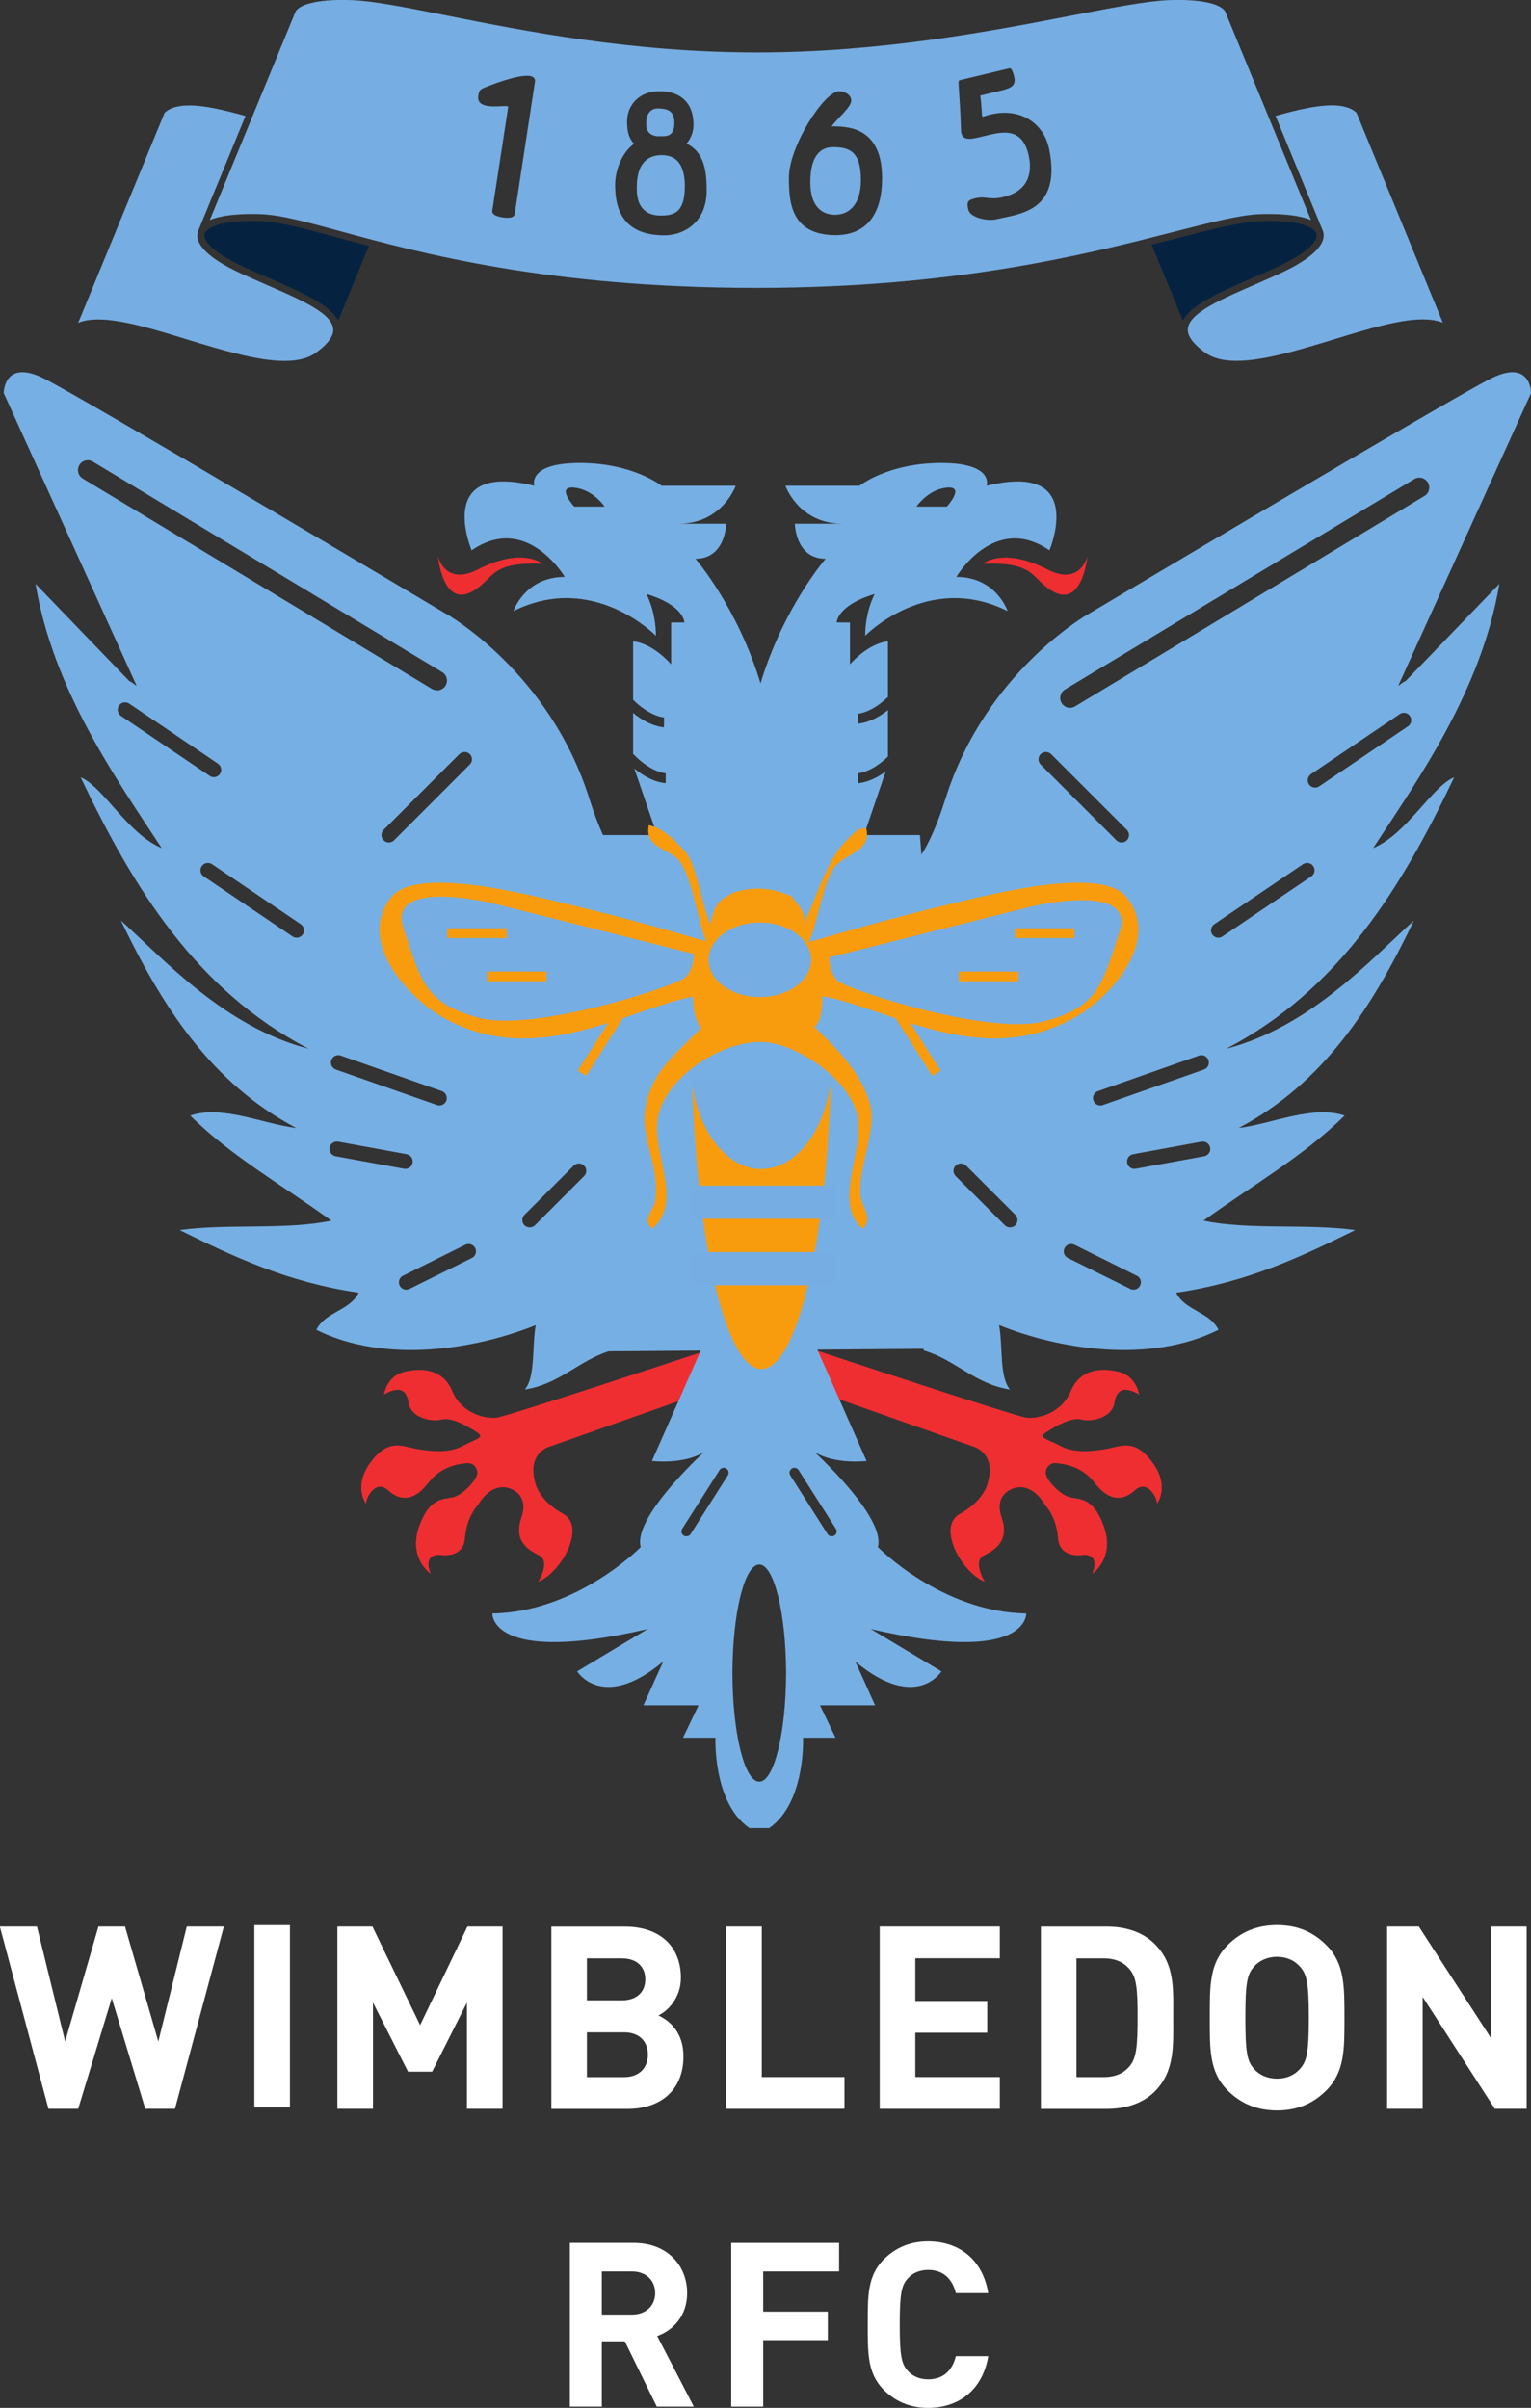 <?xml version="1.0" encoding="UTF-8" standalone="no"?>
<!-- Created with Inkscape (http://www.inkscape.org/) -->

<svg
   width="19.617mm"
   height="30.86mm"
   viewBox="0 0 19.617 30.86"
   version="1.1"
   id="svg1"
   inkscape:version="1.4 (e7c3feb1, 2024-10-09)"
   sodipodi:docname="wmfrc-logo.svg"
   xmlns:inkscape="http://www.inkscape.org/namespaces/inkscape"
   xmlns:sodipodi="http://sodipodi.sourceforge.net/DTD/sodipodi-0.dtd"
   xmlns="http://www.w3.org/2000/svg"
   xmlns:svg="http://www.w3.org/2000/svg">
  <rect x="0" y="0" width="19.617" height="30.86" fill="#333333" stroke="none"/>
  <sodipodi:namedview
     id="namedview1"
     pagecolor="#ffffff"
     bordercolor="#000000"
     borderopacity="0.25"
     inkscape:showpageshadow="2"
     inkscape:pageopacity="0.0"
     inkscape:pagecheckerboard="0"
     inkscape:deskcolor="#d1d1d1"
     inkscape:document-units="mm"
     inkscape:zoom="2"
     inkscape:cx="22.75"
     inkscape:cy="-56.25"
     inkscape:window-width="1200"
     inkscape:window-height="1186"
     inkscape:window-x="841"
     inkscape:window-y="147"
     inkscape:window-maximized="0"
     inkscape:current-layer="layer1" />
  <defs
     id="defs1">
    <clipPath
       clipPathUnits="userSpaceOnUse"
       id="clipPath778">
      <path
         d="M 0,841.89 H 595.28 V 0 H 0 Z"
         transform="translate(-71.168,-78.395)"
         id="path778" />
    </clipPath>
    <clipPath
       clipPathUnits="userSpaceOnUse"
       id="clipPath780">
      <path
         d="M 0,841.89 H 595.28 V 0 H 0 Z"
         id="path780" />
    </clipPath>
    <clipPath
       clipPathUnits="userSpaceOnUse"
       id="clipPath782">
      <path
         d="M 0,841.89 H 595.28 V 0 H 0 Z"
         transform="translate(-81.773,-78.395)"
         id="path782" />
    </clipPath>
    <clipPath
       clipPathUnits="userSpaceOnUse"
       id="clipPath784">
      <path
         d="M 0,841.89 H 595.28 V 0 H 0 Z"
         transform="translate(-87.479,-81.174)"
         id="path784" />
    </clipPath>
    <clipPath
       clipPathUnits="userSpaceOnUse"
       id="clipPath786">
      <path
         d="M 0,841.89 H 595.28 V 0 H 0 Z"
         transform="translate(-91.188,-78.395)"
         id="path786" />
    </clipPath>
    <clipPath
       clipPathUnits="userSpaceOnUse"
       id="clipPath788">
      <path
         d="M 0,841.89 H 595.28 V 0 H 0 Z"
         transform="translate(-96.764,-78.395)"
         id="path788" />
    </clipPath>
    <clipPath
       clipPathUnits="userSpaceOnUse"
       id="clipPath790">
      <path
         d="M 0,841.89 H 595.28 V 0 H 0 Z"
         transform="translate(-105.853,-83.451)"
         id="path790" />
    </clipPath>
    <clipPath
       clipPathUnits="userSpaceOnUse"
       id="clipPath792">
      <path
         d="M 0,841.89 H 595.28 V 0 H 0 Z"
         transform="translate(-112.025,-83.561)"
         id="path792" />
    </clipPath>
    <clipPath
       clipPathUnits="userSpaceOnUse"
       id="clipPath794">
      <path
         d="M 0,841.89 H 595.28 V 0 H 0 Z"
         transform="translate(-119.106,-78.395)"
         id="path794" />
    </clipPath>
    <clipPath
       clipPathUnits="userSpaceOnUse"
       id="clipPath796">
      <path
         d="M 0,841.89 H 595.28 V 0 H 0 Z"
         transform="translate(-87.763,-72.487)"
         id="path796" />
    </clipPath>
    <clipPath
       clipPathUnits="userSpaceOnUse"
       id="clipPath798">
      <path
         d="M 0,841.89 H 595.28 V 0 H 0 Z"
         transform="translate(-92.531,-72.487)"
         id="path798" />
    </clipPath>
    <clipPath
       clipPathUnits="userSpaceOnUse"
       id="clipPath800">
      <path
         d="M 0,841.89 H 595.28 V 0 H 0 Z"
         transform="translate(-98.518,-67.528)"
         id="path800" />
    </clipPath>
    <clipPath
       clipPathUnits="userSpaceOnUse"
       id="clipPath802">
      <path
         d="M 0,841.89 H 595.28 V 0 H 0 Z"
         transform="translate(-112.859,-146.618)"
         id="path802" />
    </clipPath>
    <clipPath
       clipPathUnits="userSpaceOnUse"
       id="clipPath804">
      <path
         d="M 0,841.89 H 595.28 V 0 H 0 Z"
         transform="translate(-110.903,-146.976)"
         id="path804" />
    </clipPath>
    <clipPath
       clipPathUnits="userSpaceOnUse"
       id="clipPath806">
      <path
         d="M 0,841.89 H 595.28 V 0 H 0 Z"
         transform="translate(-70.79,-150.91)"
         id="path806" />
    </clipPath>
    <clipPath
       clipPathUnits="userSpaceOnUse"
       id="clipPath808">
      <path
         d="M 0,841.89 H 595.28 V 0 H 0 Z"
         transform="translate(-73.649,-145.317)"
         id="path808" />
    </clipPath>
    <clipPath
       clipPathUnits="userSpaceOnUse"
       id="clipPath810">
      <path
         d="M 0,841.89 H 595.28 V 0 H 0 Z"
         transform="translate(-72.256,-146.546)"
         id="path810" />
    </clipPath>
    <clipPath
       clipPathUnits="userSpaceOnUse"
       id="clipPath812">
      <path
         d="M 0,841.89 H 595.28 V 0 H 0 Z"
         transform="translate(-100.415,-151.533)"
         id="path812" />
    </clipPath>
    <clipPath
       clipPathUnits="userSpaceOnUse"
       id="clipPath814">
      <path
         d="M 0,841.89 H 595.28 V 0 H 0 Z"
         transform="translate(-90.384,-105.914)"
         id="path814" />
    </clipPath>
    <clipPath
       clipPathUnits="userSpaceOnUse"
       id="clipPath816">
      <path
         d="M 0,841.89 H 595.28 V 0 H 0 Z"
         transform="translate(-94.558,-105.914)"
         id="path816" />
    </clipPath>
    <clipPath
       clipPathUnits="userSpaceOnUse"
       id="clipPath818">
      <path
         d="M 0,841.89 H 595.28 V 0 H 0 Z"
         transform="translate(-84.512,-134.527)"
         id="path818" />
    </clipPath>
    <clipPath
       clipPathUnits="userSpaceOnUse"
       id="clipPath820">
      <path
         d="M 0,841.89 H 595.28 V 0 H 0 Z"
         transform="translate(-100.51,-134.527)"
         id="path820" />
    </clipPath>
    <clipPath
       clipPathUnits="userSpaceOnUse"
       id="clipPath822">
      <path
         d="M 0,841.89 H 595.28 V 0 H 0 Z"
         transform="translate(-112.579,-126.394)"
         id="path822" />
    </clipPath>
    <clipPath
       clipPathUnits="userSpaceOnUse"
       id="clipPath824">
      <path
         d="M 0,841.89 H 595.28 V 0 H 0 Z"
         transform="translate(-92.47,-105.269)"
         id="path824" />
    </clipPath>
    <clipPath
       clipPathUnits="userSpaceOnUse"
       id="clipPath826">
      <path
         d="M 0,841.89 H 595.28 V 0 H 0 Z"
         transform="translate(-105.748,-122.395)"
         id="path826" />
    </clipPath>
    <clipPath
       clipPathUnits="userSpaceOnUse"
       id="clipPath828">
      <path
         d="M 0,841.89 H 595.28 V 0 H 0 Z"
         transform="translate(-89.934,-115.808)"
         id="path828" />
    </clipPath>
    <clipPath
       clipPathUnits="userSpaceOnUse"
       id="clipPath830">
      <path
         d="M 0,841.89 H 595.28 V 0 H 0 Z"
         id="path830" />
    </clipPath>
    <clipPath
       clipPathUnits="userSpaceOnUse"
       id="clipPath832">
      <path
         d="M 0,841.89 H 595.28 V 0 H 0 Z"
         id="path832" />
    </clipPath>
    <clipPath
       clipPathUnits="userSpaceOnUse"
       id="clipPath834">
      <path
         d="M 0,841.89 H 595.28 V 0 H 0 Z"
         transform="translate(-94.272,-120.137)"
         id="path834" />
    </clipPath>
    <clipPath
       clipPathUnits="userSpaceOnUse"
       id="clipPath836">
      <path
         d="M 0,841.89 H 595.28 V 0 H 0 Z"
         transform="translate(-90.011,-120.352)"
         id="path836" />
    </clipPath>
    <clipPath
       clipPathUnits="userSpaceOnUse"
       id="clipPath838">
      <path
         d="M 0,841.89 H 595.28 V 0 H 0 Z"
         transform="translate(-94.933,-120.226)"
         id="path838" />
    </clipPath>
    <clipPath
       clipPathUnits="userSpaceOnUse"
       id="clipPath840">
      <path
         d="M 0,841.89 H 595.28 V 0 H 0 Z"
         id="path840" />
    </clipPath>
    <clipPath
       clipPathUnits="userSpaceOnUse"
       id="clipPath842">
      <path
         d="M 0,841.89 H 595.28 V 0 H 0 Z"
         id="path842" />
    </clipPath>
    <clipPath
       clipPathUnits="userSpaceOnUse"
       id="clipPath844">
      <path
         d="M 0,841.89 H 595.28 V 0 H 0 Z"
         transform="translate(-84.66,-119.356)"
         id="path844" />
    </clipPath>
    <clipPath
       clipPathUnits="userSpaceOnUse"
       id="clipPath846">
      <path
         d="M 0,841.89 H 595.28 V 0 H 0 Z"
         transform="translate(-101.797,-119.356)"
         id="path846" />
    </clipPath>
  </defs>
  <g
     inkscape:label="Layer 1"
     inkscape:groupmode="layer"
     id="layer1"
     transform="translate(-30.043,-10.913)">
    <path
       id="path777"
       d="M 0,0 H -1.078 L -2.295,4.015 -3.513,0 h -1.079 l -1.765,6.617 h 1.347 l 1.024,-4.173 1.208,4.173 h 0.965 l 1.208,-4.173 1.033,4.173 h 1.346 z"
       style="fill:#ffffff;fill-opacity:1;fill-rule:nonzero;stroke:none"
       transform="matrix(0.353,0,0,-0.353,32.285,37.94)"
       clip-path="url(#clipPath778)" />
    <path
       id="path779"
       d="m 74.003,85.012 h 1.292 v -6.617 h -1.292 z"
       style="fill:#ffffff;fill-opacity:1;fill-rule:nonzero;stroke:none"
       transform="matrix(0.353,0,0,-0.353,7.179,65.596)"
       clip-path="url(#clipPath780)" />
    <path
       id="path781"
       d="M 0,0 V 3.857 L -1.264,1.348 H -2.138 L -3.411,3.857 V 0 H -4.703 V 6.617 H -3.43 L -1.7,3.038 0.018,6.617 H 1.293 V 0 Z"
       style="fill:#ffffff;fill-opacity:1;fill-rule:nonzero;stroke:none"
       transform="matrix(0.353,0,0,-0.353,36.026,37.94)"
       clip-path="url(#clipPath782)" />
    <path
       id="path783"
       d="M 0,0 H -1.348 V -1.626 H 0 c 0.586,0 0.866,0.371 0.866,0.817 C 0.866,-0.362 0.586,0 0,0 M -0.083,2.686 H -1.348 V 1.161 h 1.265 c 0.548,0 0.854,0.307 0.854,0.763 0,0.456 -0.306,0.762 -0.854,0.762 M 0.13,-2.779 h -2.769 v 6.617 h 2.658 c 1.293,0 2.044,-0.725 2.044,-1.859 0,-0.735 -0.483,-1.208 -0.817,-1.366 0.4,-0.185 0.91,-0.604 0.91,-1.486 0,-1.237 -0.844,-1.906 -2.026,-1.906"
       style="fill:#ffffff;fill-opacity:1;fill-rule:nonzero;stroke:none"
       transform="matrix(0.353,0,0,-0.353,38.039,36.96)"
       clip-path="url(#clipPath784)" />
    <path
       id="path785"
       d="M 0,0 V 6.617 H 1.292 V 1.153 H 4.293 V 0 Z"
       style="fill:#ffffff;fill-opacity:1;fill-rule:nonzero;stroke:none"
       transform="matrix(0.353,0,0,-0.353,39.348,37.94)"
       clip-path="url(#clipPath786)" />
    <path
       id="path787"
       d="M 0,0 V 6.617 H 4.359 V 5.465 H 1.292 V 3.914 h 2.61 V 2.762 H 1.292 V 1.153 H 4.359 V 0 Z"
       style="fill:#ffffff;fill-opacity:1;fill-rule:nonzero;stroke:none"
       transform="matrix(0.353,0,0,-0.353,41.315,37.94)"
       clip-path="url(#clipPath788)" />
    <path
       id="path789"
       d="m 0,0 c -0.223,0.269 -0.52,0.408 -0.966,0.408 h -0.975 v -4.311 h 0.975 c 0.446,0 0.743,0.139 0.966,0.409 0.242,0.296 0.279,0.769 0.279,1.774 C 0.279,-0.716 0.242,-0.299 0,0 M 0.902,-4.425 C 0.465,-4.86 -0.156,-5.057 -0.845,-5.057 h -2.387 v 6.618 h 2.387 c 0.689,0 1.31,-0.196 1.747,-0.631 0.742,-0.744 0.669,-1.656 0.669,-2.65 0,-0.994 0.073,-1.961 -0.669,-2.705"
       style="fill:#ffffff;fill-opacity:1;fill-rule:nonzero;stroke:none"
       transform="matrix(0.353,0,0,-0.353,44.521,36.156)"
       clip-path="url(#clipPath790)" />
    <path
       id="path791"
       d="M 0,0 C -0.187,0.214 -0.476,0.354 -0.827,0.354 -1.181,0.354 -1.479,0.214 -1.664,0 -1.915,-0.278 -1.98,-0.586 -1.98,-1.857 c 0,-1.273 0.065,-1.581 0.316,-1.86 0.185,-0.214 0.483,-0.353 0.837,-0.353 0.351,0 0.64,0.139 0.827,0.353 0.25,0.279 0.324,0.587 0.324,1.86 C 0.324,-0.586 0.25,-0.278 0,0 m 0.957,-4.498 c -0.466,-0.464 -1.031,-0.725 -1.784,-0.725 -0.754,0 -1.33,0.261 -1.794,0.725 -0.671,0.67 -0.65,1.497 -0.65,2.641 0,1.142 -0.021,1.969 0.65,2.637 0.464,0.465 1.04,0.725 1.794,0.725 0.753,0 1.318,-0.26 1.784,-0.725 0.668,-0.668 0.66,-1.495 0.66,-2.637 0,-1.144 0.008,-1.971 -0.66,-2.641"
       style="fill:#ffffff;fill-opacity:1;fill-rule:nonzero;stroke:none"
       transform="matrix(0.353,0,0,-0.353,46.699,36.117)"
       clip-path="url(#clipPath792)" />
    <path
       id="path793"
       d="M 0,0 -2.621,4.062 V 0 H -3.912 V 6.617 H -2.76 L -0.139,2.564 V 6.617 H 1.153 V 0 Z"
       style="fill:#ffffff;fill-opacity:1;fill-rule:nonzero;stroke:none"
       transform="matrix(0.353,0,0,-0.353,49.197,37.94)"
       clip-path="url(#clipPath794)" />
    <path
       id="path795"
       d="M 0,0 H -1.093 V -1.568 H 0 c 0.51,0 0.844,0.324 0.844,0.784 C 0.844,-0.326 0.51,0 0,0 m 0.902,-4.909 -1.161,2.371 h -0.834 v -2.371 h -1.16 v 5.944 h 2.328 c 1.212,0 1.929,-0.826 1.929,-1.819 0,-0.836 -0.509,-1.353 -1.086,-1.563 l 1.328,-2.562 z"
       style="fill:#ffffff;fill-opacity:1;fill-rule:nonzero;stroke:none"
       transform="matrix(0.353,0,0,-0.353,38.14,40.024)"
       clip-path="url(#clipPath796)" />
    <path
       id="path797"
       d="M 0,0 V -1.46 H 2.345 V -2.496 H 0 V -4.909 H -1.16 V 1.035 H 2.755 V 0 Z"
       style="fill:#ffffff;fill-opacity:1;fill-rule:nonzero;stroke:none"
       transform="matrix(0.353,0,0,-0.353,39.822,40.024)"
       clip-path="url(#clipPath798)" />
    <path
       id="path799"
       d="m 0,0 c -0.651,0 -1.187,0.234 -1.604,0.651 -0.601,0.601 -0.584,1.345 -0.584,2.372 0,1.026 -0.017,1.768 0.584,2.371 0.417,0.417 0.953,0.652 1.604,0.652 1.109,0 1.978,-0.637 2.187,-1.88 H 1.01 C 0.893,4.642 0.592,5.009 0.008,5.009 -0.31,5.009 -0.567,4.892 -0.735,4.7 -0.961,4.449 -1.027,4.166 -1.027,3.023 c 0,-1.145 0.066,-1.428 0.292,-1.679 0.168,-0.191 0.425,-0.308 0.743,-0.308 0.584,0 0.885,0.367 1.002,0.842 H 2.187 C 1.978,0.635 1.102,0 0,0"
       style="fill:#ffffff;fill-opacity:1;fill-rule:nonzero;stroke:none"
       transform="matrix(0.353,0,0,-0.353,41.934,41.773)"
       clip-path="url(#clipPath800)" />
    <path
       id="path801"
       d="m 0,0 c 0.001,-0.001 0.002,-0.002 0.002,-0.004 0.001,-0.002 0,-0.004 0.001,-0.006 0.155,-0.457 -0.39,-0.996 -1.535,-1.523 -0.318,-0.148 -0.64,-0.287 -0.95,-0.422 -1.409,-0.614 -2.625,-1.145 -2.392,-1.805 0.008,-0.011 0.014,-0.025 0.017,-0.04 0.084,-0.191 0.28,-0.4 0.584,-0.621 0.274,-0.199 0.647,-0.296 1.141,-0.296 0.993,0 2.29,0.398 3.545,0.781 1.212,0.372 2.358,0.722 3.215,0.722 0.288,0 0.529,-0.04 0.728,-0.121 L 1.22,4.292 C 1.029,4.47 0.736,4.557 0.326,4.557 c -0.561,0 -1.269,-0.163 -2.043,-0.383 z"
       style="fill:#76ade2;fill-opacity:1;fill-rule:nonzero;stroke:none"
       transform="matrix(0.353,0,0,-0.353,46.993,13.872)"
       clip-path="url(#clipPath802)" />
    <path
       id="path803"
       d="m 0,0 c -0.102,0 -0.207,-0.001 -0.316,-0.005 -0.7,-0.022 -1.689,-0.276 -3.058,-0.629 -0.282,-0.071 -0.577,-0.147 -0.885,-0.224 l 1.133,-2.756 c 0.294,0.576 1.336,1.03 2.497,1.536 0.31,0.135 0.631,0.274 0.945,0.42 1.163,0.536 1.482,0.985 1.402,1.208 L 1.709,-0.429 C 1.66,-0.325 1.393,0 0,0"
       style="fill:#052340;fill-opacity:1;fill-rule:nonzero;stroke:none"
       transform="matrix(0.353,0,0,-0.353,46.303,13.746)"
       clip-path="url(#clipPath804)" />
    <path
       id="path805"
       d="m 0,0 -3.136,-7.627 c 0.198,0.081 0.441,0.121 0.729,0.121 0.856,0 2.001,-0.35 3.213,-0.722 1.256,-0.383 2.552,-0.781 3.546,-0.781 0.495,0 0.867,0.097 1.141,0.296 0.314,0.228 0.513,0.442 0.592,0.639 0.271,0.671 -0.958,1.206 -2.381,1.825 -0.311,0.137 -0.633,0.276 -0.952,0.424 -1.154,0.531 -1.7,1.075 -1.534,1.529 0.004,0.011 0.008,0.023 0.012,0.033 l 1.706,4.145 C 2.163,0.102 1.455,0.265 0.894,0.265 0.483,0.265 0.19,0.178 0,0"
       style="fill:#76ade2;fill-opacity:1;fill-rule:nonzero;stroke:none"
       transform="matrix(0.353,0,0,-0.353,32.152,12.358)"
       clip-path="url(#clipPath806)" />
    <path
       id="path807"
       d="M 0,0 C 0.316,-0.146 0.637,-0.285 0.947,-0.421 2.107,-0.926 3.149,-1.38 3.442,-1.956 L 4.556,0.751 C 4.176,0.852 3.822,0.947 3.495,1.037 2.234,1.382 1.323,1.631 0.633,1.653 0.523,1.657 0.418,1.658 0.316,1.658 c -1.392,0 -1.66,-0.326 -1.71,-0.429 L -1.403,1.204 C -1.481,0.986 -1.164,0.536 0,0"
       style="fill:#052340;fill-opacity:1;fill-rule:nonzero;stroke:none"
       transform="matrix(0.353,0,0,-0.353,33.161,14.331)"
       clip-path="url(#clipPath808)" />
    <path
       id="path809"
       d="M 0,0 -0.01,-0.024 Z"
       style="fill:#ffffff;fill-opacity:1;fill-rule:nonzero;stroke:none"
       transform="matrix(0.353,0,0,-0.353,32.669,13.898)"
       clip-path="url(#clipPath810)" />
    <path
       id="path811"
       d="M 0,0 0.762,0.184 C 1.117,0.269 1.31,0.36 1.231,0.687 1.206,0.788 1.146,1.013 1.059,0.991 L -0.756,0.555 C -0.835,0.536 -0.74,0.198 -0.695,-1.328 l 0.007,-0.027 c 0.063,-0.263 0.297,-0.245 0.652,-0.159 l 0.334,0.08 c 0.609,0.147 1.23,0.218 1.451,-0.703 0.098,-0.407 0.188,-1.283 -0.909,-1.547 -0.516,-0.124 -0.618,0.05 -1.025,-0.047 -0.247,-0.059 -0.32,-0.108 -0.246,-0.419 0.067,-0.277 0.678,-0.421 1.011,-0.341 0.168,0.04 0.368,0.073 0.577,0.124 0.799,0.191 1.719,0.612 1.341,2.44 L 2.483,-1.868 C 2.283,-1.034 1.49,-0.418 0.357,-0.69 0.277,-0.709 0.199,-0.735 0.114,-0.763 L 0.106,-0.766 c -0.021,-0.005 -0.03,0 -0.037,0.029 C 0.052,-0.663 0.063,-0.453 0,0 m -6.168,-3.148 c 0,1.083 0.47,1.276 0.821,1.276 0.576,0 1.016,-0.141 1.016,-1.186 0,-0.949 -0.471,-1.27 -0.94,-1.27 -0.448,0 -0.897,0.269 -0.897,1.18 m -0.776,0.18 c 0,-0.867 0.046,-2.099 1.702,-2.099 0.686,0 1.679,0.313 1.679,2.067 0,1.741 -1.083,1.882 -1.761,1.882 h -0.074 c 0.231,0.312 0.716,0.694 0.716,0.941 0,0.209 -0.255,0.336 -0.433,0.336 -0.553,0 -1.829,-2.015 -1.829,-3.127 m -5.18,1.97 c 0,0.41 0.23,0.53 0.41,0.53 0.328,0 0.612,-0.068 0.612,-0.509 0,-0.41 -0.172,-0.485 -0.374,-0.499 h -0.261 c -0.194,0.023 -0.387,0.126 -0.387,0.433 z m -0.343,-2.329 c 0,1.03 0.559,1.164 0.902,1.164 0.411,0 0.842,-0.186 0.842,-1.135 0,-0.992 -0.431,-1.058 -0.886,-1.058 -0.427,0 -0.858,0.208 -0.858,0.955 z m -0.352,2.389 c 0,-0.262 0.022,-0.569 0.253,-0.814 -0.448,-0.32 -0.687,-0.979 -0.687,-1.478 0,-0.754 0.18,-1.844 1.792,-1.844 0.657,0 1.53,0.426 1.53,1.628 0,0.611 -0.052,1.381 -0.73,1.701 0.148,0.173 0.253,0.418 0.253,0.686 0,0.837 -0.515,1.218 -1.232,1.218 -0.768,0 -1.179,-0.531 -1.179,-1.097 m -4.316,0.523 -0.576,-3.764 c -0.022,-0.147 0.172,-0.214 0.378,-0.245 0.191,-0.029 0.412,-0.025 0.435,0.122 l 0.735,4.803 c 0.019,0.125 -0.062,0.191 -0.188,0.211 -0.435,0.066 -1.482,-0.356 -1.643,-0.422 -0.185,-0.076 -0.201,-0.135 -0.225,-0.289 -0.039,-0.252 0.128,-0.346 0.342,-0.379 0.259,-0.039 0.583,0.01 0.693,-0.006 0.038,-0.006 0.052,-0.016 0.049,-0.031 m -6.068,-4.517 c -1.277,0.35 -2.201,0.602 -2.922,0.626 -0.111,0.004 -0.22,0.005 -0.324,0.005 -0.512,0 -1.112,-0.045 -1.518,-0.22 l 3.103,7.542 c 0.078,0.218 0.572,0.451 1.72,0.451 0.1,0 0.205,-0.002 0.313,-0.006 0.796,-0.028 1.969,-0.261 3.455,-0.558 2.838,-0.566 6.724,-1.341 11.266,-1.341 4.513,0 8.518,0.775 11.443,1.341 1.531,0.296 2.741,0.53 3.537,0.558 0.109,0.004 0.212,0.006 0.313,0.006 1.148,0 1.642,-0.233 1.723,-0.455 l 3.1,-7.538 c -0.406,0.175 -1.006,0.22 -1.518,0.22 -0.103,0 -0.212,-10e-4 -0.324,-0.005 -0.727,-0.024 -1.728,-0.281 -3.113,-0.636 -3.166,-0.813 -7.949,-2.04 -15.183,-2.04 -7.567,0 -12.264,1.284 -15.071,2.05"
       style="fill:#76ade2;fill-opacity:1;fill-rule:nonzero;stroke:none"
       transform="matrix(0.353,0,0,-0.353,42.603,12.138)"
       clip-path="url(#clipPath812)" />
    <path
       id="path813"
       d="m 0,0 0.876,-0.399 -0.419,-0.923 -6.07,-2.139 c 0,0 -0.844,-0.227 -0.502,-1.354 0,0 0.133,-0.608 0.994,-1.081 0.862,-0.472 -0.063,-2.14 -0.899,-2.47 0,0 0.466,0.74 0.028,0.96 -0.439,0.218 -0.923,0.541 -0.634,1.384 0.289,0.841 -0.418,1.04 -0.418,1.04 0,0 -0.626,0.303 -1.168,-0.607 0,0 -0.404,-0.402 -0.466,-1.187 -0.055,-0.786 -0.926,-0.613 -0.926,-0.613 0,0 -0.622,0.058 -0.314,-0.692 0,0 -0.839,0.565 -0.42,1.732 0.42,1.169 0.983,0.936 1.327,1.083 0.346,0.147 0.788,0.635 0.78,0.863 -0.008,0.227 -0.202,0.375 -0.4,0.342 -0.201,-0.03 -0.884,-0.065 -1.389,-0.728 -0.505,-0.661 -1.018,-0.651 -1.452,-0.255 -0.431,0.399 -0.797,-0.244 -0.797,-0.489 0,0 -0.478,0.624 0.157,1.491 0.634,0.869 1.127,0.604 1.59,0.517 0.46,-0.089 1.207,-0.203 1.743,0.081 0.536,0.284 0.845,0.304 0.527,0.509 -0.313,0.204 -0.915,0.558 -1.274,0.457 -0.364,-0.097 -1.11,0.057 -1.196,0.603 -0.085,0.546 -0.399,0.589 -0.898,0.308 0,0 0.105,0.642 0.681,0.806 0.575,0.163 1.436,0.179 1.793,-0.671 C -8.79,-2.283 -7.922,-2.455 -7.53,-2.41 -7.139,-2.363 0,0 0,0"
       style="fill:#ef2e32;fill-opacity:1;fill-rule:nonzero;stroke:none"
       transform="matrix(0.353,0,0,-0.353,39.064,28.232)"
       clip-path="url(#clipPath814)" />
    <path
       id="path815"
       d="m 0,0 -0.875,-0.399 0.417,-0.923 6.07,-2.139 c 0,0 0.846,-0.227 0.503,-1.354 0,0 -0.132,-0.608 -0.995,-1.081 -0.862,-0.472 0.062,-2.14 0.899,-2.47 0,0 -0.466,0.74 -0.026,0.96 0.438,0.218 0.922,0.541 0.634,1.384 -0.288,0.841 0.418,1.04 0.418,1.04 0,0 0.623,0.303 1.167,-0.607 0,0 0.405,-0.402 0.463,-1.187 0.059,-0.786 0.929,-0.613 0.929,-0.613 0,0 0.621,0.058 0.311,-0.692 0,0 0.842,0.565 0.422,1.732 -0.418,1.169 -0.98,0.936 -1.326,1.083 -0.345,0.147 -0.789,0.635 -0.78,0.863 0.008,0.227 0.201,0.375 0.399,0.342 0.2,-0.03 0.884,-0.065 1.389,-0.728 0.505,-0.661 1.02,-0.651 1.451,-0.255 0.432,0.399 0.801,-0.244 0.801,-0.489 0,0 0.475,0.624 -0.159,1.491 -0.635,0.869 -1.127,0.604 -1.589,0.517 -0.461,-0.089 -1.207,-0.203 -1.744,0.081 -0.537,0.284 -0.844,0.304 -0.529,0.509 0.316,0.204 0.917,0.558 1.277,0.457 0.361,-0.097 1.108,0.057 1.195,0.603 0.085,0.546 0.4,0.589 0.899,0.308 0,0 -0.105,0.642 -0.682,0.806 C 10.364,-0.598 9.503,-0.582 9.146,-1.432 8.79,-2.283 7.921,-2.455 7.528,-2.41 7.14,-2.363 0,0 0,0"
       style="fill:#ef2e32;fill-opacity:1;fill-rule:nonzero;stroke:none"
       transform="matrix(0.353,0,0,-0.353,40.537,28.232)"
       clip-path="url(#clipPath816)" />
    <path
       id="path817"
       d="m 0,0 c 0,0 -0.723,0.624 -2.343,-0.208 -1.203,-0.617 -1.448,0.483 -1.448,0.483 0,0 0.176,-1.976 1.33,-1.233 C -1.735,-0.491 -1.87,0.072 0,0"
       style="fill:#ef2e32;fill-opacity:1;fill-rule:nonzero;stroke:none"
       transform="matrix(0.353,0,0,-0.353,36.993,18.138)"
       clip-path="url(#clipPath818)" />
    <path
       id="path819"
       d="m 0,0 c 0,0 0.725,0.624 2.346,-0.208 1.201,-0.617 1.446,0.483 1.446,0.483 0,0 -0.175,-1.976 -1.33,-1.233 C 1.736,-0.491 1.869,0.072 0,0"
       style="fill:#ef2e32;fill-opacity:1;fill-rule:nonzero;stroke:none"
       transform="matrix(0.353,0,0,-0.353,42.637,18.138)"
       clip-path="url(#clipPath820)" />
    <path
       id="path821"
       d="m 0,0 c -0.087,0 -0.171,0.041 -0.223,0.116 -0.083,0.122 -0.049,0.289 0.074,0.374 l 3.22,2.179 C 3.194,2.753 3.36,2.721 3.442,2.598 3.525,2.476 3.493,2.311 3.371,2.226 L 0.149,0.046 C 0.104,0.015 0.051,0 0,0 M -8.712,2.949 C -8.769,2.914 -8.833,2.896 -8.895,2.896 c -0.122,0 -0.239,0.062 -0.307,0.174 -0.102,0.169 -0.048,0.388 0.121,0.491 L 3.599,11.2 c 0.17,0.103 0.389,0.049 0.492,-0.121 0.1,-0.169 0.047,-0.39 -0.122,-0.49 z m 8.572,-6.173 -3.221,-2.179 c -0.046,-0.033 -0.1,-0.047 -0.15,-0.047 -0.087,0 -0.17,0.041 -0.222,0.117 -0.083,0.122 -0.051,0.288 0.072,0.373 l 3.221,2.18 c 0.123,0.082 0.291,0.051 0.372,-0.073 0.083,-0.124 0.051,-0.291 -0.072,-0.371 m -3.884,-10.16 -2.487,-0.454 c -0.015,-0.003 -0.031,-0.004 -0.049,-0.004 -0.127,0 -0.239,0.09 -0.263,0.218 -0.026,0.146 0.069,0.287 0.217,0.314 l 2.484,0.455 c 0.144,0.025 0.285,-0.072 0.311,-0.216 0.028,-0.147 -0.068,-0.283 -0.213,-0.313 m -2.329,-4.695 c -0.047,-0.096 -0.14,-0.15 -0.24,-0.15 -0.04,0 -0.081,0.01 -0.119,0.029 l -2.263,1.122 c -0.132,0.065 -0.188,0.225 -0.121,0.357 0.067,0.134 0.226,0.188 0.361,0.122 l 2.259,-1.123 c 0.136,-0.062 0.189,-0.224 0.123,-0.357 m 2.139,8.35 c 0.14,0.048 0.293,-0.025 0.341,-0.166 0.05,-0.139 -0.023,-0.291 -0.164,-0.342 l -3.67,-1.289 c -0.029,-0.01 -0.06,-0.015 -0.09,-0.015 -0.108,0 -0.212,0.068 -0.25,0.178 -0.05,0.139 0.024,0.294 0.163,0.342 z M -9.963,1.216 c 0.105,0.103 0.275,0.103 0.379,0 l 2.751,-2.751 c 0.103,-0.106 0.103,-0.275 0,-0.379 -0.054,-0.052 -0.121,-0.079 -0.189,-0.079 -0.071,0 -0.139,0.027 -0.191,0.079 l -2.75,2.751 c -0.103,0.104 -0.103,0.272 0,0.379 m -0.919,-17.108 c -0.054,-0.051 -0.124,-0.076 -0.19,-0.076 -0.07,0 -0.138,0.025 -0.19,0.076 l -1.786,1.788 c -0.104,0.103 -0.104,0.276 0,0.378 0.105,0.105 0.273,0.105 0.38,0 l 1.786,-1.785 c 0.104,-0.104 0.104,-0.274 0,-0.381 m -6.514,-11.018 c 0.054,-0.085 0.03,-0.194 -0.053,-0.247 -0.03,-0.018 -0.064,-0.027 -0.096,-0.027 -0.059,0 -0.117,0.028 -0.152,0.081 l -1.354,2.133 c -0.052,0.083 -0.027,0.194 0.056,0.247 0.083,0.052 0.193,0.028 0.246,-0.057 z m -1.807,-5.241 v -0.017 c -0.007,-2.17 -0.44,-3.924 -0.974,-3.924 -0.535,0 -0.968,1.754 -0.973,3.924 v 0.017 0.016 c 0.005,2.169 0.438,3.923 0.973,3.927 0.534,0 0.968,-1.758 0.974,-3.929 z m -2.114,7.181 -1.354,-2.133 c -0.033,-0.053 -0.093,-0.081 -0.154,-0.081 -0.03,0 -0.063,0.009 -0.094,0.027 -0.082,0.053 -0.107,0.162 -0.055,0.247 l 1.355,2.13 c 0.054,0.085 0.164,0.109 0.248,0.057 0.081,-0.053 0.107,-0.164 0.054,-0.247 m -5.218,10.866 -1.785,-1.788 c -0.052,-0.05 -0.121,-0.076 -0.19,-0.076 -0.067,0 -0.136,0.026 -0.189,0.076 -0.104,0.107 -0.104,0.277 0,0.381 l 1.787,1.785 c 0.104,0.106 0.272,0.106 0.377,0 0.105,-0.102 0.105,-0.275 0,-0.378 m -4.072,-2.974 -2.263,-1.122 c -0.04,-0.019 -0.079,-0.029 -0.12,-0.029 -0.097,0 -0.193,0.054 -0.24,0.15 -0.064,0.133 -0.01,0.295 0.122,0.357 l 2.261,1.123 c 0.134,0.067 0.294,0.012 0.361,-0.122 0.064,-0.132 0.01,-0.292 -0.121,-0.357 m -4.951,3.694 c -0.145,0.03 -0.241,0.166 -0.214,0.313 0.027,0.144 0.166,0.241 0.312,0.216 l 2.484,-0.455 c 0.145,-0.027 0.243,-0.168 0.215,-0.314 -0.023,-0.128 -0.135,-0.218 -0.261,-0.218 -0.018,0 -0.033,0.001 -0.05,0.004 z m -9.174,24.604 c -0.171,0.103 -0.225,0.322 -0.123,0.492 0.101,0.17 0.322,0.225 0.49,0.122 l 12.679,-7.642 c 0.17,-0.102 0.223,-0.32 0.123,-0.491 -0.068,-0.108 -0.185,-0.172 -0.305,-0.172 -0.065,0 -0.128,0.019 -0.188,0.052 z m 7.984,-16.553 c -0.052,-0.076 -0.136,-0.117 -0.223,-0.117 -0.051,0 -0.103,0.014 -0.15,0.047 l -3.22,2.179 c -0.123,0.08 -0.156,0.247 -0.072,0.371 0.083,0.124 0.249,0.155 0.372,0.073 l 3.221,-2.18 c 0.123,-0.085 0.155,-0.251 0.072,-0.373 m -6.599,7.937 c -0.122,0.084 -0.153,0.251 -0.072,0.374 0.083,0.122 0.25,0.154 0.374,0.07 l 3.22,-2.18 c 0.122,-0.083 0.156,-0.249 0.072,-0.372 -0.052,-0.075 -0.137,-0.118 -0.222,-0.118 -0.053,0 -0.105,0.017 -0.15,0.047 z m 11.813,-13.967 c -0.04,-0.11 -0.144,-0.178 -0.254,-0.178 -0.029,0 -0.06,0.005 -0.087,0.015 l -3.671,1.289 c -0.139,0.051 -0.213,0.203 -0.165,0.342 0.05,0.141 0.202,0.214 0.342,0.166 l 3.671,-1.292 c 0.138,-0.048 0.212,-0.203 0.164,-0.342 m 0.472,12.579 c 0.106,0.103 0.275,0.103 0.378,0 0.106,-0.107 0.106,-0.275 0,-0.379 l -2.75,-2.751 c -0.051,-0.052 -0.121,-0.079 -0.189,-0.079 -0.068,0 -0.137,0.027 -0.189,0.079 -0.104,0.104 -0.104,0.273 0,0.379 z m 4.168,8.985 c 0,0 -0.689,0.757 0,0.69 0.69,-0.069 1.103,-0.69 1.103,-0.69 z m 13.526,0.69 c 0.69,0.067 0,-0.69 0,-0.69 h -1.104 c 0,0 0.414,0.621 1.104,0.69 M 3.287,3.87 C 3.183,3.83 3.104,3.749 3.015,3.691 l 4.824,10.634 c 0,0 0,1.251 -1.443,0.536 C 4.95,14.146 -8.253,6.288 -8.253,6.288 c 0,0 -3.715,-2.096 -5.158,-6.673 -0.306,-0.97 -0.603,-1.621 -0.88,-2.047 l -0.054,0.708 h -2.03 l 0.789,2.312 C -16.15,0.17 -16.57,0.163 -16.593,0.163 V 0.34 l -0.001,0.18 c 0.004,0 0.479,0.018 1.088,0.606 v 1.687 c -0.605,-0.478 -1.062,-0.488 -1.087,-0.488 v 0.181 l -0.001,0.177 c 0.004,0.001 0.479,0.02 1.088,0.607 v 2.016 c 0,0 -0.619,0 -1.379,-0.828 v 1.516 h -0.481 c 0,0 0,0.622 1.379,1.035 0,0 -0.345,-0.619 -0.345,-1.517 0,0 2.274,2.343 5.171,0.896 0,0 -0.414,1.241 -1.862,1.241 0,0 1.379,2.344 3.379,0.965 0,0 1.377,3.242 -2.277,2.344 0,0 0.277,0.829 -1.653,0.829 -1.932,0 -2.965,-0.829 -2.965,-0.829 h -2.689 c 0,0 0.482,-1.377 2.068,-1.377 h -1.724 c 0,0 0.012,-1.273 1.116,-1.273 0,0 -1.521,-1.746 -2.363,-4.523 -0.841,2.777 -2.362,4.523 -2.362,4.523 1.102,0 1.115,1.273 1.115,1.273 h -1.724 c 1.586,0 2.07,1.377 2.07,1.377 h -2.69 c 0,0 -1.035,0.829 -2.966,0.829 -1.93,0 -1.654,-0.829 -1.654,-0.829 -3.654,0.898 -2.275,-2.344 -2.275,-2.344 1.999,1.379 3.38,-0.965 3.38,-0.965 -1.45,0 -1.863,-1.241 -1.863,-1.241 2.896,1.447 5.171,-0.896 5.171,-0.896 0,0.898 -0.344,1.517 -0.344,1.517 1.377,-0.413 1.377,-1.035 1.377,-1.035 h -0.481 V 4.478 c -0.758,0.828 -1.38,0.828 -1.38,0.828 V 3.188 c 0.627,-0.62 1.118,-0.64 1.124,-0.64 l -0.003,-0.356 c -0.022,0 -0.498,0.01 -1.121,0.518 V 1.224 c 0.656,-0.684 1.18,-0.704 1.185,-0.704 l -0.001,-0.357 c -0.026,0 -0.509,0.009 -1.139,0.528 l 0.825,-2.415 h -1.962 c -0.163,0.359 -0.331,0.798 -0.502,1.339 -1.445,4.577 -5.158,6.673 -5.158,6.673 0,0 -13.203,7.858 -14.647,8.573 -1.446,0.715 -1.446,-0.536 -1.446,-0.536 l 4.827,-10.634 c -0.091,0.058 -0.168,0.139 -0.272,0.179 l -3.4,3.528 c 0.638,-3.865 2.968,-7.132 4.579,-9.595 -1.237,0.521 -2.123,2.231 -2.941,2.57 1.913,-4.025 4.194,-7.726 8.268,-9.853 -3.018,0.786 -5.198,3.189 -6.809,4.658 1.475,-3.079 3.25,-5.894 6.365,-7.537 -1.172,0.139 -2.691,0.848 -3.846,0.45 1.478,-1.473 3.396,-2.56 5.122,-3.814 -1.644,-0.349 -3.779,-0.098 -5.508,-0.342 1.941,-0.957 3.901,-1.896 6.501,-2.274 -0.335,-0.666 -1.205,-0.68 -1.54,-1.347 2.511,-1.253 5.803,-0.703 7.966,0.17 -0.143,-0.764 -0.004,-1.873 -0.396,-2.338 1.241,0.187 1.939,1.033 3.039,1.387 l 3.346,0.027 -1.772,-4.008 c 0,0 1.148,-0.142 1.885,0.322 -0.788,-0.746 -2.534,-2.532 -2.294,-3.45 0,0 -2.307,-2.359 -5.383,-2.408 0,0 -0.103,-1.897 5.637,-0.565 l -2.561,-1.538 c 0,0 0.923,-1.486 3.126,0.358 l -0.719,-1.589 h 2 l -0.563,-1.179 h 1.178 c 0,0 -0.101,-2.357 1.231,-3.28 h 0.359 0.36 c 1.332,0.923 1.229,3.28 1.229,3.28 h 1.18 l -0.564,1.179 h 1.999 l -0.717,1.589 c 2.204,-1.844 3.126,-0.358 3.126,-0.358 l -2.564,1.538 c 5.741,-1.332 5.641,0.565 5.641,0.565 -3.077,0.049 -5.383,2.408 -5.383,2.408 0.238,0.918 -1.507,2.703 -2.294,3.45 0.735,-0.464 1.882,-0.322 1.882,-0.322 l -1.786,4.041 3.849,0.031 0.006,-0.059 c 1.157,-0.335 1.859,-1.226 3.136,-1.419 -0.392,0.465 -0.251,1.574 -0.396,2.338 2.165,-0.873 5.457,-1.423 7.966,-0.17 -0.335,0.667 -1.204,0.681 -1.538,1.347 2.6,0.378 4.561,1.317 6.5,2.274 -1.727,0.244 -3.865,-0.007 -5.507,0.342 1.727,1.254 3.642,2.341 5.12,3.814 -1.152,0.398 -2.675,-0.311 -3.844,-0.45 3.115,1.643 4.888,4.458 6.364,7.537 -1.609,-1.469 -3.79,-3.872 -6.81,-4.658 4.076,2.127 6.356,5.828 8.268,9.853 -0.817,-0.339 -1.703,-2.049 -2.941,-2.57 1.612,2.463 3.941,5.73 4.582,9.595 z"
       style="fill:#76afe3;fill-opacity:1;fill-rule:evenodd;stroke:none"
       transform="matrix(0.353,0,0,-0.353,46.894,21.007)"
       clip-path="url(#clipPath822)" />
    <path
       id="path823"
       d="M 0,0 C 1.269,0 2.322,4.433 2.509,10.216 H -2.509 C -2.321,4.433 -1.27,0 0,0"
       style="fill:#f89c0e;fill-opacity:1;fill-rule:nonzero;stroke:none"
       transform="matrix(0.353,0,0,-0.353,39.8,28.459)"
       clip-path="url(#clipPath824)" />
    <path
       id="path825"
       d="m 0,0 c -0.912,1.182 -4.897,0.134 -6.611,-0.278 -1.744,-0.42 -3.467,-0.905 -4.938,-1.335 0.309,0.657 0.5,2.129 0.921,2.705 0.373,0.508 1.348,0.577 1.167,1.411 -0.3,0.092 -0.549,-0.268 -0.763,-0.469 -0.663,-0.628 -1.098,-2.17 -1.526,-3.009 0.134,0.475 -0.258,0.776 -0.447,1.044 l -0.315,0.107 c -0.523,0.2 -1.209,0.207 -1.795,0 l -0.27,-0.157 c -0.318,-0.169 -0.475,-0.528 -0.537,-0.994 -0.293,0.545 -0.499,2.141 -0.898,2.612 -0.354,0.42 -0.848,0.897 -1.345,0.995 -0.176,-0.817 0.728,-0.852 1.076,-1.257 0.489,-0.568 0.716,-2.263 0.996,-2.957 -1.446,0.425 -3.128,0.894 -4.829,1.304 -1.714,0.412 -5.699,1.46 -6.61,0.278 -1.261,-1.631 0.69,-3.617 1.74,-4.256 2.119,-1.291 4.256,-0.888 6.146,-0.293 l -1.1,-1.73 0.301,-0.191 1.333,2.095 c 0.935,0.314 1.8,0.643 2.558,0.785 -0.019,-0.513 0.101,-0.863 0.271,-1.153 -0.841,-0.889 -1.795,-1.522 -2.017,-2.931 -0.169,-1.072 0.554,-2.129 0.359,-3.349 -0.052,-0.319 -0.498,-0.695 -0.091,-0.994 1.108,0.997 0.025,2.608 0.179,3.925 0.191,1.605 2.566,3.08 4.084,2.825 1.234,-0.206 2.957,-1.428 3.186,-2.719 0.22,-1.245 -0.915,-3.132 0.18,-4.031 0.418,0.432 -0.072,0.744 -0.091,1.308 -0.035,1.025 0.602,2.311 0.36,3.193 -0.336,1.216 -1.254,2.071 -2.02,2.824 0.243,0.2 0.293,0.687 0.283,1.117 0.784,-0.134 1.687,-0.481 2.668,-0.809 l 1.326,-2.086 0.301,0.191 -1.093,1.722 c 1.881,-0.589 4.009,-0.982 6.122,0.301 C -0.69,-3.617 1.26,-1.631 0,0"
       style="fill:#f89c0e;fill-opacity:1;fill-rule:nonzero;stroke:none"
       transform="matrix(0.353,0,0,-0.353,44.484,22.418)"
       clip-path="url(#clipPath826)" />
    <path
       id="path827"
       d="M 0,0 C 0.188,-1.849 1.247,-3.267 2.527,-3.267 3.804,-3.265 4.864,-1.849 5.053,0 Z"
       style="fill:#76ade2;fill-opacity:1;fill-rule:nonzero;stroke:none"
       transform="matrix(0.353,0,0,-0.353,38.906,24.742)"
       clip-path="url(#clipPath828)" />
    <path
       id="path829"
       d="m 95.126,110.659 h -5.299 v 1.205 h 5.299 z"
       style="fill:#76ade2;fill-opacity:1;fill-rule:nonzero;stroke:none"
       transform="matrix(0.353,0,0,-0.353,7.179,65.596)"
       clip-path="url(#clipPath830)" />
    <path
       id="path831"
       d="m 95.126,108.244 h -5.299 v 1.206 h 5.299 z"
       style="fill:#76ade2;fill-opacity:1;fill-rule:nonzero;stroke:none"
       transform="matrix(0.353,0,0,-0.353,7.179,65.596)"
       clip-path="url(#clipPath832)" />
    <path
       id="path833"
       d="m 0,0 c 0,-0.748 -0.832,-1.353 -1.861,-1.353 -1.027,0 -1.861,0.605 -1.861,1.353 0,0.747 0.834,1.353 1.861,1.353 C -0.832,1.353 0,0.747 0,0"
       style="fill:#76ade2;fill-opacity:1;fill-rule:nonzero;stroke:none"
       transform="matrix(0.353,0,0,-0.353,40.436,23.214)"
       clip-path="url(#clipPath834)" />
    <path
       id="path835"
       d="m 0,0 -7.292,1.838 c 0,0 -3.877,0.949 -3.243,-0.917 0.633,-1.87 0.739,-2.713 2.743,-3.241 2.004,-0.528 7.176,1.16 7.492,1.478 C 0.018,-0.525 0,0 0,0"
       style="fill:#76ade2;fill-opacity:1;fill-rule:evenodd;stroke:none"
       transform="matrix(0.353,0,0,-0.353,38.933,23.139)"
       clip-path="url(#clipPath836)" />
    <path
       id="path837"
       d="m 0,0 7.291,1.835 c 0,0 3.877,0.95 3.244,-0.918 C 9.9,-0.95 9.796,-1.797 7.792,-2.323 5.786,-2.851 0.614,-1.161 0.298,-0.845 -0.019,-0.53 0,0 0,0"
       style="fill:#76ade2;fill-opacity:1;fill-rule:evenodd;stroke:none"
       transform="matrix(0.353,0,0,-0.353,40.669,23.183)"
       clip-path="url(#clipPath838)" />
    <path
       id="path839"
       d="m 83.163,120.851 h -2.158 v 0.355 h 2.158 z"
       style="fill:#f89c0e;fill-opacity:1;fill-rule:nonzero;stroke:none"
       transform="matrix(0.353,0,0,-0.353,7.179,65.596)"
       clip-path="url(#clipPath840)" />
    <path
       id="path841"
       d="m 103.767,120.851 h -2.161 v 0.355 h 2.161 z"
       style="fill:#f89c0e;fill-opacity:1;fill-rule:nonzero;stroke:none"
       transform="matrix(0.353,0,0,-0.353,7.179,65.596)"
       clip-path="url(#clipPath842)" />
    <path
       id="path843"
       d="M 0,0 H -2.161 V 0.356 L 0,0.355 Z"
       style="fill:#f89c0e;fill-opacity:1;fill-rule:nonzero;stroke:none"
       transform="matrix(0.353,0,0,-0.353,37.045,23.49)"
       clip-path="url(#clipPath844)" />
    <path
       id="path845"
       d="M 0,0 H -2.16 V 0.356 L 0,0.355 Z"
       style="fill:#f89c0e;fill-opacity:1;fill-rule:nonzero;stroke:none"
       transform="matrix(0.353,0,0,-0.353,43.091,23.49)"
       clip-path="url(#clipPath846)" />
  </g>
</svg>
